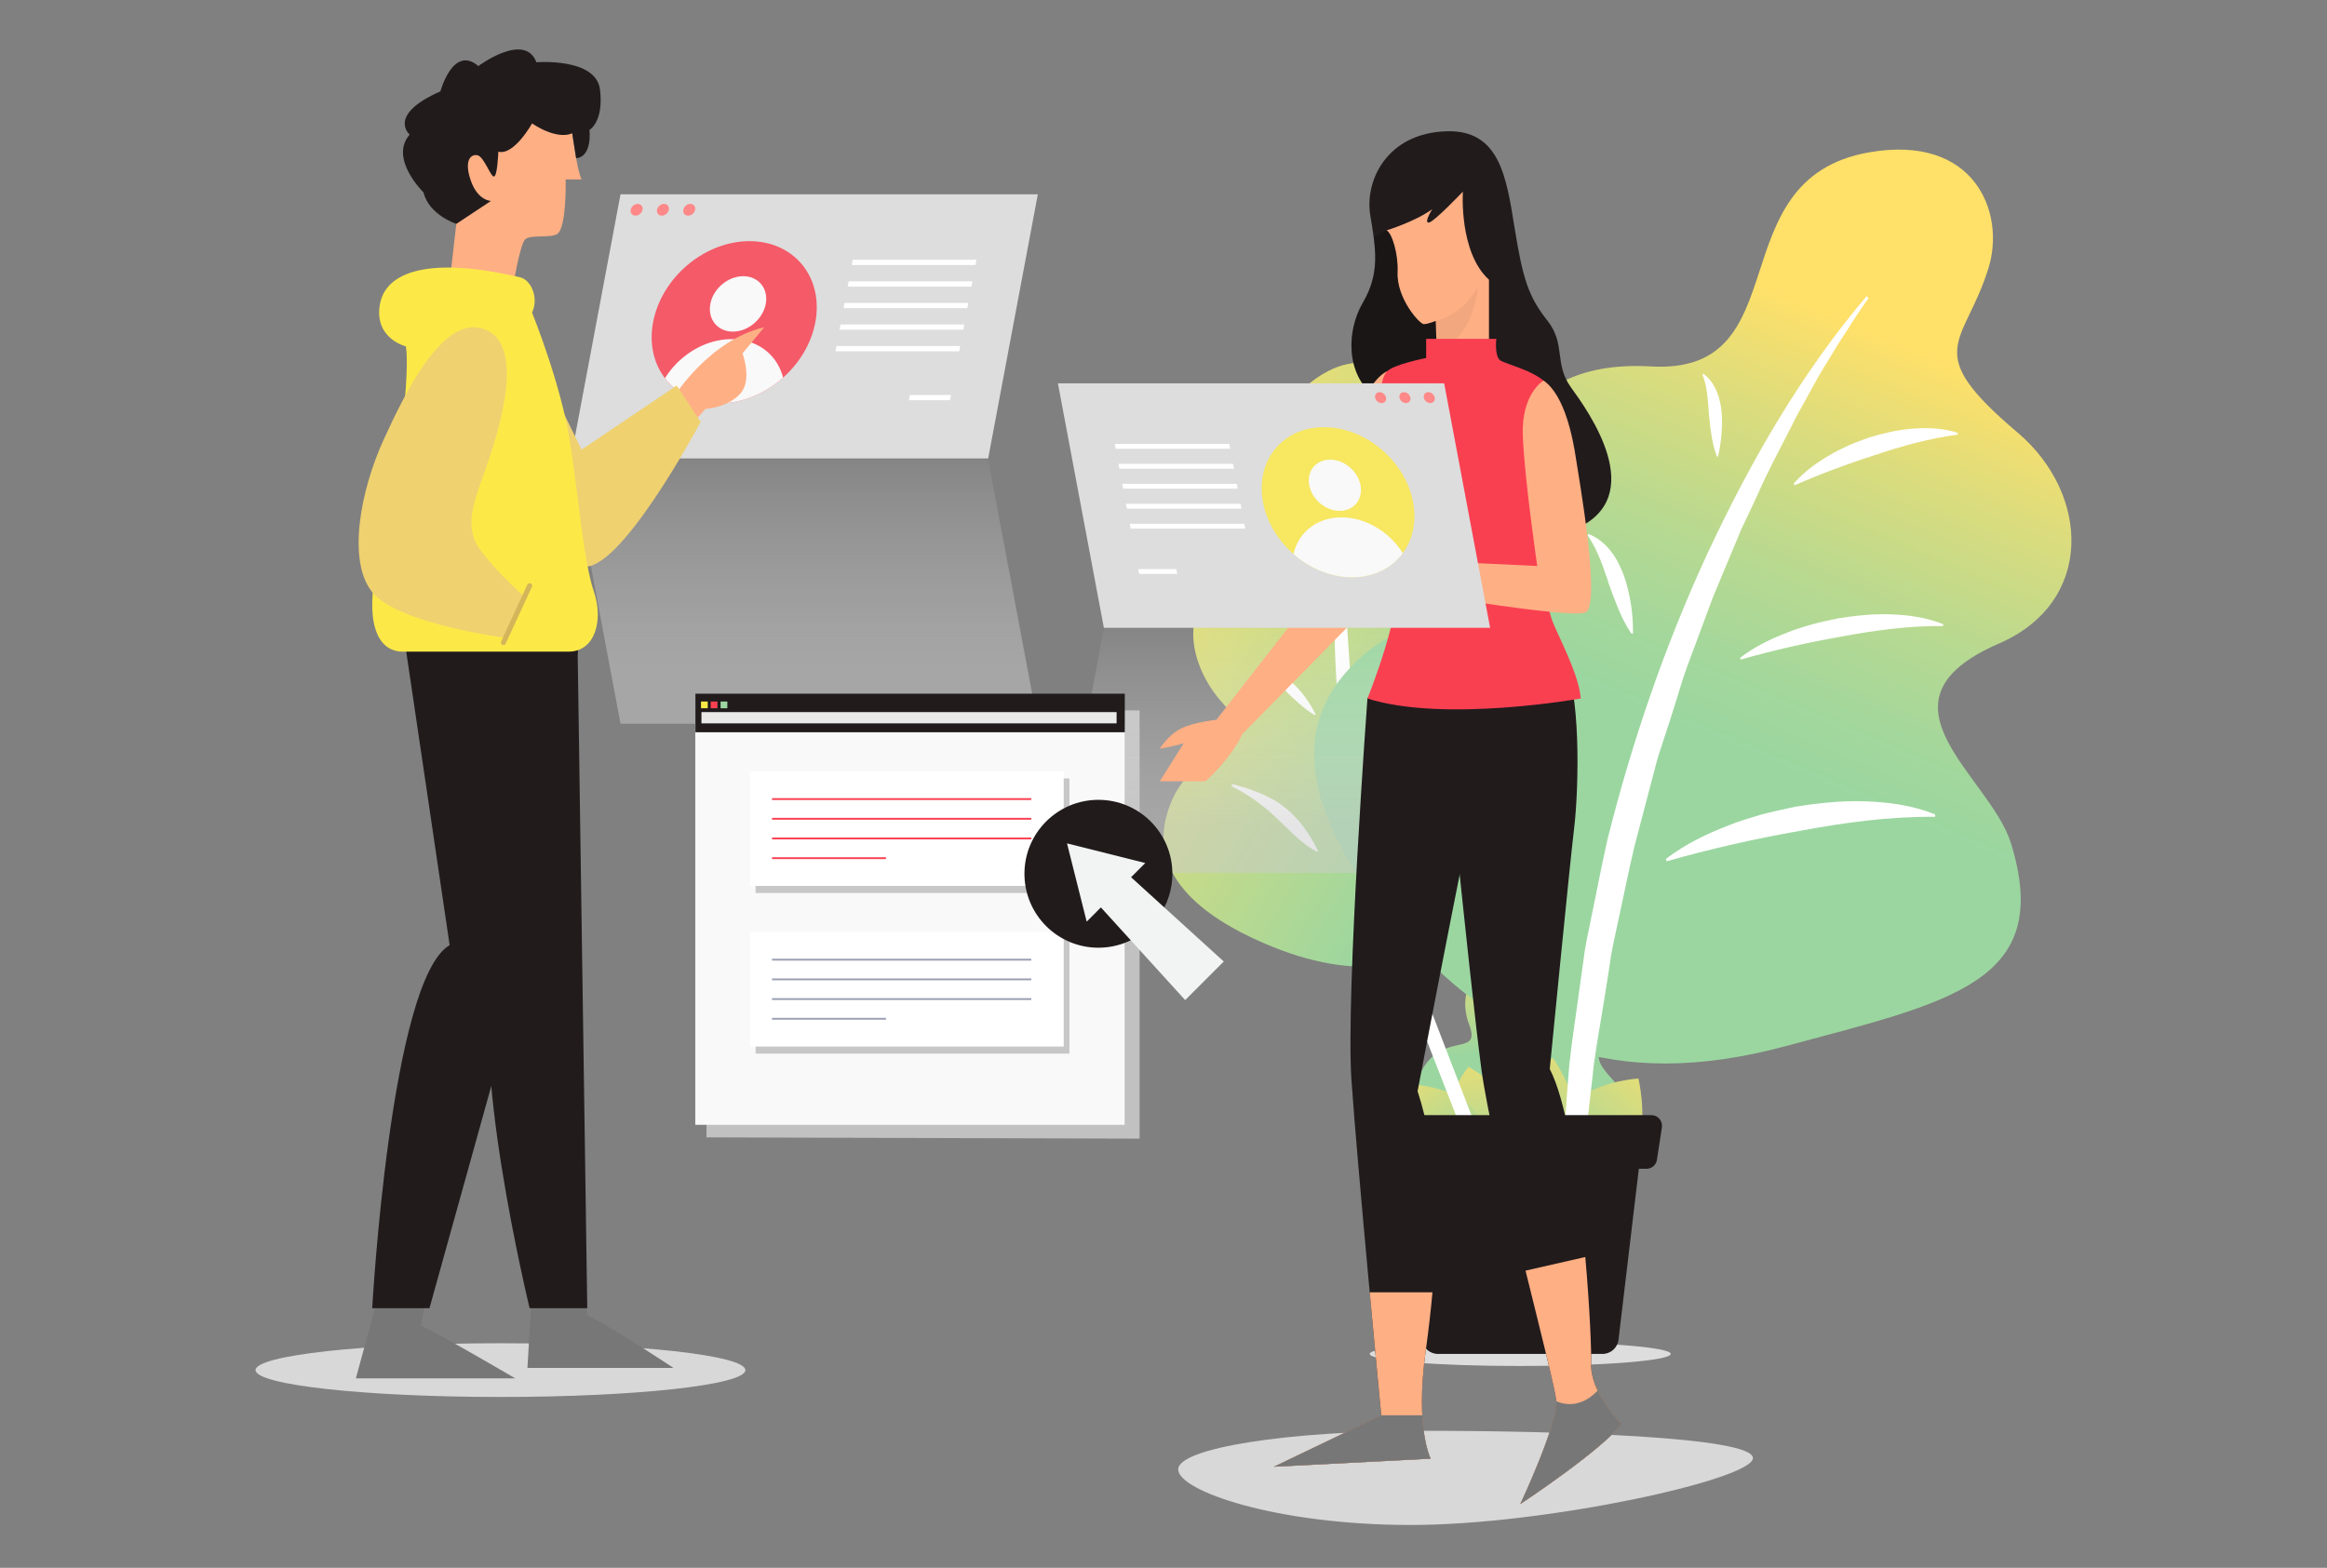 <?xml version="1.0" encoding="utf-8"?>
<!-- Generator: Adobe Illustrator 23.0.1, SVG Export Plug-In . SVG Version: 6.00 Build 0)  -->
<svg version="1.1" id="Layer_1" xmlns="http://www.w3.org/2000/svg" xmlns:xlink="http://www.w3.org/1999/xlink" x="0px" y="0px"
	 viewBox="0 0 230 155" style="enable-background:new 0 0 230 155;" xml:space="preserve">
<rect x="0" y="0" width="230" height="155" fill="#808080" stroke="none"/>
<style type="text/css">
	.st0{fill:#9BD6A0;}
	.st1{fill:#DDDDDD;}
	.st2{fill:url(#SVGID_1_);}
	.st3{fill:url(#SVGID_2_);}
	.st4{fill:url(#SVGID_3_);}
	.st5{fill:url(#SVGID_4_);}
	.st6{fill:url(#SVGID_5_);}
	.st7{fill:url(#SVGID_6_);}
	.st8{fill:#FFFFFF;}
	.st9{fill:url(#SVGID_7_);}
	.st10{fill:url(#SVGID_8_);}
	.st11{fill:url(#SVGID_9_);}
	.st12{fill:#211B1C;}
	.st13{opacity:0.7;fill:#DDDDDD;}
	.st14{fill:#D8D8D8;}
	.st15{fill:#FF8888;}
	.st16{opacity:0.83;}
	.st17{fill:#F94051;}
	.st18{clip-path:url(#SVGID_11_);}
	.st19{opacity:0.5;fill:url(#SVGID_12_);}
	.st20{fill:#777777;}
	.st21{fill:#FFAF84;}
	.st22{fill:#EFD170;}
	.st23{fill:#FCE948;}
	.st24{fill:#D3B659;}
	.st25{opacity:0.5;fill:url(#SVGID_13_);}
	.st26{opacity:0.2;}
	.st27{opacity:0.05;}
	.st28{clip-path:url(#SVGID_15_);}
	.st29{fill:none;stroke:#FFFFFF;stroke-width:0.73;stroke-miterlimit:10;}
	.st30{fill:#F9F9F9;}
	.st31{fill:none;stroke:#9A9FB3;stroke-width:0.183;stroke-miterlimit:10;}
	.st32{fill:#F2F4F4;}
	.st33{fill:#EAEAE8;}
</style>
<g>
	<g>
		<path class="st1" d="M135.382,133.856c0,0.658,6.659,1.193,14.875,1.193c8.216,0,14.877-0.535,14.877-1.193
			c0-0.658-6.661-1.191-14.877-1.191C142.041,132.665,135.382,133.198,135.382,133.856z"/>
		<g>
			
				<linearGradient id="SVGID_1_" gradientUnits="userSpaceOnUse" x1="-934.094" y1="103.738" x2="-932.764" y2="90.965" gradientTransform="matrix(-1 0 0 1 -783.272 0)">
				<stop  offset="0" style="stop-color:#9BD6A0"/>
				<stop  offset="1" style="stop-color:#FFE069"/>
			</linearGradient>
			<path class="st2" d="M154.464,88.8c2.987-0.834,4.103,1.345,3.769,2.983
				c-0.473,2.322-1.75,2.551,1.303,4.66c2.252,1.556,2.701,4.654,0.062,6.12
				c-3.687,2.052,0.123,3.839,0.911,5.713c1.625,3.876-1.255,4.724-5.926,6.485
				c-4.795,1.807-8.31,0.749-11.524-2.362c-2.373-2.3-3.751-4.852-2.217-7.08
				c2.202-3.197,5.587-0.878,4.344-4.094c-0.744-1.924-0.713-5.468,3.615-5.647
				C153.132,95.399,150.164,90.004,154.464,88.8z"/>
			
				<linearGradient id="SVGID_2_" gradientUnits="userSpaceOnUse" x1="1334.305" y1="134.245" x2="1346.117" y2="121.587" gradientTransform="matrix(1 -0.008 0.008 1 -1181.172 -7.422)">
				<stop  offset="0" style="stop-color:#9BD6A0"/>
				<stop  offset="1" style="stop-color:#FFE069"/>
			</linearGradient>
			<path class="st3" d="M153.275,115.842c-3.324-2.115,0.931-8.59,8.667-9.217
				c0,0,0.827,3.406,0.068,6.435C161.363,115.646,157.929,118.805,153.275,115.842z"/>
			
				<linearGradient id="SVGID_3_" gradientUnits="userSpaceOnUse" x1="1262.299" y1="560.737" x2="1274.111" y2="548.079" gradientTransform="matrix(0.928 -0.374 0.374 0.928 -1230.605 67.759)">
				<stop  offset="0" style="stop-color:#9BD6A0"/>
				<stop  offset="1" style="stop-color:#FFE069"/>
			</linearGradient>
			<path class="st4" d="M148.815,116.361c-3.866-0.751-2.277-8.335,4.691-11.751c0,0,2.017,2.868,2.421,5.964
				C156.269,113.216,154.231,117.414,148.815,116.361z"/>
			
				<linearGradient id="SVGID_4_" gradientUnits="userSpaceOnUse" x1="968.701" y1="1008.416" x2="979.394" y2="996.957" gradientTransform="matrix(0.662 -0.75 0.75 0.662 -1250.12 175.599)">
				<stop  offset="0" style="stop-color:#9BD6A0"/>
				<stop  offset="1" style="stop-color:#FFE069"/>
			</linearGradient>
			<path class="st5" d="M146.114,116.879c-3.434,0.96-5.226-5.82-0.975-11.412c0,0,2.796,1.502,4.379,3.844
				C150.867,111.309,150.922,115.532,146.114,116.879z"/>
			
				<linearGradient id="SVGID_5_" gradientUnits="userSpaceOnUse" x1="518.551" y1="1272.271" x2="528.157" y2="1261.978" gradientTransform="matrix(0.266 -0.964 0.964 0.266 -1219.39 276.683)">
				<stop  offset="0" style="stop-color:#9BD6A0"/>
				<stop  offset="1" style="stop-color:#FFE069"/>
			</linearGradient>
			<path class="st6" d="M144.619,116.013c-2.395,2.127-6.512-2.642-5.279-8.832c0,0,2.849,0.112,5.048,1.38
				C146.264,109.643,147.972,113.031,144.619,116.013z"/>
			<g>
				
					<linearGradient id="SVGID_6_" gradientUnits="userSpaceOnUse" x1="-930.234" y1="74.427" x2="-890.074" y2="51.001" gradientTransform="matrix(-1 0 0 1 -783.272 0)">
					<stop  offset="0" style="stop-color:#9BD6A0"/>
					<stop  offset="1" style="stop-color:#FFE069"/>
				</linearGradient>
				<path class="st7" d="M129.799,37.615c5.314-3.936,9.195-0.447,9.777,3.071
					c0.826,4.984-1.546,6.413,6.14,8.289c5.673,1.385,8.925,7.216,4.786,12.147
					c-5.785,6.891,3.166,7.549,6.162,10.686c6.186,6.481,1.096,10.364-6.868,17.426
					c-8.176,7.251-15.982,7.821-24.753,4.068c-6.477-2.772-11.166-6.811-9.805-12.414
					c1.955-8.046,10.459-6.001,5.536-11.461c-2.945-3.267-5.581-10.349,2.904-14.001
					C132.166,51.772,122.147,43.284,129.799,37.615z"/>
				<g>
					<path class="st8" d="M149.11,123.478l-0.889-2.162l-9.825-25.169
						c-0.541-1.462-1.008-2.95-1.515-4.425l-0.748-2.217c-0.233-0.742-0.412-1.502-0.621-2.254
						c-0.398-1.508-0.826-3.009-1.197-4.524c-1.352-6.091-2.18-12.299-2.371-18.534
						c-0.161-6.226,0.198-12.508,1.688-18.582l0.165,0.048c-0.126,0.766-0.223,1.539-0.293,2.314
						c-0.101,0.768-0.165,1.541-0.225,2.314c-0.075,0.769-0.112,1.543-0.138,2.316
						c-0.02,0.775-0.086,1.541-0.066,2.318c-0.015,1.545-0.07,3.082,0.013,4.623
						c0.029,0.769,0.038,1.537,0.053,2.305l0.154,2.303l0.158,2.298l0.249,2.29l0.244,2.287
						c0.081,0.762,0.238,1.517,0.352,2.276c0.13,0.755,0.233,1.515,0.348,2.272l0.17,1.138
						c0.064,0.377,0.152,0.751,0.229,1.127l0.94,4.504c0.35,1.492,0.759,2.972,1.134,4.46
						c0.2,0.742,0.368,1.492,0.59,2.226c0.238,0.729,0.482,1.459,0.704,2.193
						c0.465,1.464,0.89,2.943,1.387,4.399c0.559,1.433,9.136,23.72,9.662,25.169l0.795,2.175"/>
					
						<linearGradient id="SVGID_7_" gradientUnits="userSpaceOnUse" x1="1310.546" y1="975.722" x2="1314.746" y2="968.065" gradientTransform="matrix(0.895 -0.447 0.447 0.895 -1466.753 -217.659)">
						<stop  offset="0" style="stop-color:#36078B"/>
						<stop  offset="1" style="stop-color:#16B1FF"/>
					</linearGradient>
					<path class="st9" d="M136.619,69.04c0.5-1.022,1.169-1.887,1.9-2.686
						c0.354-0.412,0.759-0.768,1.147-1.143c0.403-0.359,0.83-0.691,1.25-1.03
						c0.879-0.63,1.794-1.22,2.791-1.677c0.993-0.456,2.054-0.819,3.186-0.912l0.048,0.103
						c-1.9,0.927-3.655,2.124-5.339,3.401c-1.7,1.257-3.342,2.6-4.903,4.027L136.619,69.04z"/>
					<path class="st8" d="M134.777,57.954c0.245-0.944,0.674-1.759,1.171-2.518
						c0.235-0.392,0.528-0.735,0.801-1.096c0.29-0.346,0.605-0.671,0.911-1.002
						c0.66-0.619,1.356-1.207,2.147-1.68c0.786-0.475,1.647-0.87,2.609-1.021l0.062,0.097
						c-1.462,0.982-2.772,2.171-4.016,3.417c-1.261,1.228-2.466,2.521-3.595,3.874L134.777,57.954z"/>
					<path class="st8" d="M129.951,70.698c-0.594-0.343-1.055-0.707-1.48-1.081
						c-0.423-0.372-0.819-0.735-1.184-1.096c-0.169-0.202-0.365-0.355-0.541-0.535l-0.268-0.262
						c-0.093-0.077-0.183-0.156-0.273-0.249c-0.377-0.324-0.755-0.643-1.356-0.982l-0.009-0.105
						c0.597-0.059,1.202,0.079,1.737,0.343c0.542,0.255,1.01,0.636,1.44,1.041
						c0.834,0.841,1.516,1.819,2.029,2.881L129.951,70.698z"/>
					
						<linearGradient id="SVGID_8_" gradientUnits="userSpaceOnUse" x1="1307.333" y1="989.036" x2="1312.902" y2="978.882" gradientTransform="matrix(0.895 -0.447 0.447 0.895 -1466.753 -217.659)">
						<stop  offset="0" style="stop-color:#36078B"/>
						<stop  offset="1" style="stop-color:#16B1FF"/>
					</linearGradient>
					<path class="st10" d="M138.066,82.18c0.663-1.356,1.552-2.503,2.52-3.562
						c0.469-0.548,1.006-1.019,1.521-1.515c0.535-0.476,1.1-0.916,1.656-1.365
						c1.165-0.836,2.377-1.618,3.7-2.223c1.318-0.605,2.721-1.087,4.224-1.211l0.064,0.137
						c-2.519,1.23-4.848,2.816-7.08,4.508c-2.252,1.667-4.429,3.449-6.499,5.341L138.066,82.18z"/>
					<path class="st8" d="M130.167,84.214c-1.347-0.7-2.488-1.876-3.56-2.93
						c-1.09-1.068-2.248-2.032-3.558-2.824c-0.343-0.207-0.691-0.403-1.048-0.586
						c-0.189-0.097-0.458-0.324-0.126-0.315c0.189,0.006,0.403,0.095,0.583,0.145
						c0.341,0.093,0.691,0.181,1.022,0.306c0.715,0.266,1.424,0.548,2.1,0.898
						c2.142,1.109,3.678,3.104,4.713,5.246L130.167,84.214z"/>
					<path class="st8" d="M129.79,58.574c-0.385-0.357-0.665-0.717-0.918-1.074
						c-0.258-0.354-0.469-0.713-0.689-1.048c-0.198-0.354-0.407-0.68-0.612-1
						c-0.22-0.319-0.429-0.632-0.819-0.986l0.013-0.079c0.458,0.07,0.876,0.301,1.22,0.599
						c0.35,0.299,0.63,0.665,0.872,1.052c0.464,0.786,0.782,1.642,1.01,2.518L129.79,58.574z"/>
				</g>
			</g>
			<g>
				
					<linearGradient id="SVGID_9_" gradientUnits="userSpaceOnUse" x1="-968.692" y1="32.808" x2="-951.792" y2="72.8" gradientTransform="matrix(-1 0 0 1 -783.272 0)">
					<stop  offset="0" style="stop-color:#FFE069"/>
					<stop  offset="0.269" style="stop-color:#DBDC7D"/>
					<stop  offset="0.579" style="stop-color:#B8D990"/>
					<stop  offset="0.834" style="stop-color:#A3D79C"/>
					<stop  offset="1" style="stop-color:#9BD6A0"/>
				</linearGradient>
				<path class="st11" d="M184.722,15.064c10.445-1.84,13.512,5.948,11.828,11.412
					c-2.388,7.744-6.813,8.092,2.869,16.291c7.144,6.052,7.632,16.746-1.838,20.854
					c-13.237,5.744-0.867,13.101,1.182,19.747c4.233,13.73-5.854,15.652-22.338,20.077
					c-16.924,4.542-28.532-0.231-38.424-11.901c-7.304-8.617-11.141-17.77-5.171-24.834
					c8.568-10.142,19.304-1.114,16.154-12.475c-1.886-6.798-0.592-18.848,14.199-18.007
					C177.975,37.071,169.684,17.716,184.722,15.064z"/>
				<g>
					<path class="st8" d="M154.292,129.11c0,0-0.015-9.314,0.183-14.391c0.141-3.617,0.643-9.526,0.643-9.526
						c0.273-2.485,0.669-4.955,0.997-7.434l0.517-3.716c0.196-1.233,0.484-2.452,0.722-3.679
						c0.511-2.448,0.971-4.907,1.525-7.346c2.426-9.708,5.686-19.207,9.88-28.288
						c4.231-9.048,9.246-17.801,15.736-25.449l0.202,0.187c-0.729,1.01-1.424,2.047-2.078,3.109
						c-0.696,1.028-1.341,2.092-1.983,3.157c-0.66,1.05-1.266,2.135-1.856,3.227
						c-0.585,1.096-1.23,2.15-1.755,3.276c-1.127,2.206-2.307,4.372-3.294,6.642
						c-0.508,1.125-1.046,2.234-1.576,3.346l-1.427,3.414l-1.422,3.408l-1.285,3.465l-1.288,3.458
						c-0.432,1.151-0.746,2.344-1.125,3.514c-0.355,1.178-0.751,2.342-1.129,3.511l-0.574,1.754
						c-0.178,0.588-0.317,1.187-0.478,1.781l-1.876,7.135c-0.568,2.391-1.043,4.806-1.57,7.21
						c-0.245,1.206-0.541,2.402-0.746,3.615c-0.181,1.218-0.356,2.437-0.564,3.652
						c-0.381,2.433-0.832,4.859-1.162,7.304c-0.227,2.455-0.795,6.201-0.876,9.413
						c-0.082,3.212-0.326,14.34-0.326,14.34"/>
					<path class="st8" d="M171.99,65.035c1.449-1.11,3.031-1.871,4.65-2.492
						c0.803-0.341,1.638-0.561,2.466-0.819c0.834-0.227,1.684-0.398,2.529-0.583
						c1.713-0.273,3.447-0.467,5.204-0.405c1.753,0.057,3.534,0.295,5.226,0.973l-0.004,0.183
						c-3.392-0.033-6.769,0.427-10.098,1.05c-3.34,0.588-6.657,1.338-9.92,2.267L171.99,65.035z"/>
					<path class="st8" d="M177.292,47.81c1.026-1.178,2.228-2.039,3.483-2.774
						c0.619-0.394,1.283-0.674,1.935-0.997c0.661-0.29,1.345-0.529,2.025-0.784
						c1.389-0.416,2.809-0.764,4.282-0.874c1.47-0.115,2.987-0.068,4.475,0.407l0.02,0.181
						c-2.8,0.363-5.534,1.13-8.209,2.026c-2.69,0.86-5.345,1.849-7.934,2.981L177.292,47.81z"/>
					<path class="st8" d="M161.236,62.634c-0.606-0.914-1.008-1.77-1.35-2.611
						c-0.339-0.837-0.647-1.642-0.912-2.42c-0.099-0.409-0.268-0.771-0.392-1.154l-0.194-0.568
						c-0.083-0.178-0.154-0.355-0.216-0.553c-0.308-0.737-0.621-1.464-1.241-2.382l0.064-0.156
						c0.898,0.346,1.666,0.975,2.245,1.737c0.597,0.755,0.993,1.634,1.319,2.525
						c0.594,1.805,0.87,3.696,0.847,5.585L161.236,62.634z"/>
					<path class="st8" d="M164.652,84.921c1.922-1.471,4.018-2.479,6.166-3.304
						c1.067-0.451,2.171-0.742,3.269-1.087c1.107-0.299,2.232-0.524,3.355-0.771
						c2.268-0.361,4.568-0.618,6.897-0.537c2.323,0.077,4.684,0.392,6.928,1.29l-0.007,0.242
						c-4.495-0.042-8.971,0.566-13.385,1.394c-4.427,0.777-8.825,1.772-13.151,3.005L164.652,84.921z"/>
					<path class="st8" d="M151.862,82.18c-1.433-1.97-2.225-4.476-3.009-6.754
						c-0.797-2.316-1.77-4.528-3.08-6.602c-0.344-0.542-0.705-1.074-1.083-1.592
						c-0.202-0.275-0.425-0.793,0.044-0.542c0.266,0.143,0.508,0.427,0.731,0.627
						c0.421,0.377,0.861,0.755,1.25,1.169c0.832,0.894,1.649,1.805,2.367,2.794
						c2.28,3.124,3.051,7.087,3.001,10.901H151.862z"/>
					<path class="st8" d="M169.693,45.126c-0.295-0.79-0.443-1.504-0.548-2.199
						c-0.117-0.694-0.165-1.36-0.238-1.999c-0.031-0.647-0.095-1.264-0.161-1.873
						c-0.086-0.614-0.159-1.215-0.467-2.001l0.073-0.104c0.608,0.427,1.041,1.059,1.321,1.735
						c0.289,0.678,0.429,1.407,0.5,2.133c0.101,1.46-0.055,2.915-0.357,4.335L169.693,45.126z"/>
				</g>
			</g>
			<g>
				<path class="st12" d="M158.389,133.856h-16.262c-0.808,0-1.488-0.603-1.583-1.405l-2.243-18.849
					c-0.112-0.949,0.629-1.783,1.585-1.783h20.744c0.955,0,1.697,0.834,1.583,1.783l-2.241,18.849
					C159.877,133.253,159.197,133.856,158.389,133.856z"/>
				<path class="st12" d="M162.732,115.554h-24.948c-0.52,0-0.962-0.379-1.041-0.892l-0.491-3.205
					c-0.097-0.636,0.396-1.211,1.041-1.211h25.928c0.645,0,1.138,0.575,1.041,1.211l-0.489,3.205
					C163.694,115.175,163.252,115.554,162.732,115.554z"/>
			</g>
		</g>
	</g>
	<polygon class="st13" points="112.638,112.571 69.828,112.446 69.828,70.111 112.638,70.236 	"/>
	<ellipse class="st14" cx="49.466" cy="135.455" rx="24.207" ry="2.656"/>
	<g>
		<polygon class="st1" points="97.671,45.323 56.424,45.323 61.332,19.209 102.579,19.209 		"/>
		<g>
			<polygon class="st8" points="96.413,26.201 84.18,26.201 84.278,25.682 96.51,25.682 			"/>
			<polygon class="st8" points="96.012,28.333 83.779,28.333 83.877,27.814 96.11,27.814 			"/>
			<polygon class="st8" points="95.611,30.466 83.379,30.466 83.476,29.946 95.709,29.946 			"/>
			<polygon class="st8" points="95.211,32.598 82.978,32.598 83.076,32.078 95.308,32.078 			"/>
			<polygon class="st8" points="94.81,34.73 82.577,34.73 82.675,34.211 94.907,34.211 			"/>
			<polygon class="st8" points="93.901,39.568 89.838,39.568 89.936,39.048 93.998,39.048 			"/>
		</g>
		<path class="st15" d="M63.504,20.739c-0.06,0.322-0.37,0.582-0.692,0.582s-0.533-0.261-0.473-0.582
			c0.06-0.322,0.37-0.582,0.692-0.582C63.353,20.156,63.564,20.417,63.504,20.739z"/>
		<path class="st15" d="M66.105,20.739c-0.06,0.322-0.37,0.582-0.692,0.582s-0.533-0.261-0.473-0.582
			c0.06-0.322,0.37-0.582,0.692-0.582C65.953,20.156,66.165,20.417,66.105,20.739z"/>
		<path class="st15" d="M68.705,20.739c-0.06,0.322-0.37,0.582-0.692,0.582s-0.533-0.261-0.473-0.582
			c0.06-0.322,0.37-0.582,0.692-0.582S68.766,20.417,68.705,20.739z"/>
		<g class="st16">
			
				<ellipse transform="matrix(0.739 -0.673 0.673 0.739 -2.529 57.182)" class="st17" cx="72.608" cy="31.859" rx="8.812" ry="7.304"/>
			<g>
				<defs>
					
						<ellipse id="SVGID_10_" transform="matrix(0.739 -0.673 0.673 0.739 -2.529 57.182)" cx="72.608" cy="31.859" rx="8.812" ry="7.304"/>
				</defs>
				<clipPath id="SVGID_11_">
					<use xlink:href="#SVGID_10_"  style="overflow:visible;"/>
				</clipPath>
				<g class="st18">
					<path class="st8" d="M75.687,30.046c-0.284,1.512-1.741,2.739-3.253,2.739
						c-1.513,0-2.508-1.226-2.224-2.739c0.284-1.513,1.741-2.739,3.253-2.739
						S75.972,28.533,75.687,30.046z"/>
					<path class="st8" d="M77.452,39.881c-0.659,3.508-4.037,6.351-7.545,6.351
						c-3.508,0-5.817-2.843-5.158-6.351c0.659-3.508,4.037-6.351,7.545-6.351
						S78.111,36.374,77.452,39.881z"/>
				</g>
			</g>
		</g>
	</g>
	<linearGradient id="SVGID_12_" gradientUnits="userSpaceOnUse" x1="79.502" y1="66.17" x2="79.502" y2="43.134">
		<stop  offset="0.001" style="stop-color:#CCCCCC"/>
		<stop  offset="1" style="stop-color:#F2F2F2;stop-opacity:0"/>
	</linearGradient>
	<polygon class="st19" points="97.671,45.439 56.424,45.439 61.332,71.554 102.579,71.554 	"/>
	<g>
		<path class="st20" d="M52.615,127.176l-0.484,8.063h14.433c0,0-5.886-3.924-8.52-5.214l-0.296-2.849
			H52.615z"/>
		<path class="st12" d="M57.076,63.055l0.968,66.28h-5.698c0,0-6.293-25.964-3.2-33.543L43.657,63.055
			H57.076z"/>
		<path class="st20" d="M37.376,128.207l-2.204,8.063H50.922c0,0-6.666-3.924-9.3-5.214l0.484-2.849H37.376z
			"/>
		<path class="st12" d="M57.48,62.249l-5.612,33.221l-9.42,33.866h-5.659c0,0,1.814-32.508,7.654-35.894
			l-4.612-31.192H57.48z"/>
		<path class="st21" d="M66.565,39.296c0,0,3.494-5.663,8.977-6.944l-2.15,2.589
			c0,0,1.021,2.688-0.269,4.032c-1.29,1.344-3.387,1.451-3.387,1.451l-1.451,1.613L66.565,39.296z"/>
		<path class="st22" d="M52.696,34.673l4.784,9.783l9.407-6.343l2.365,3.602c0,0-8.171,15.374-11.772,14.245
			c-3.602-1.129-6.719-9.246-6.719-9.246L52.696,34.673z"/>
		<path class="st21" d="M56.351,11.531c0,0,0.561,5.001,1.129,6.209h-1.572c0,0,0.121,4.798-0.847,5.402
			c-0.692,0.433-2.717,0-3.193,0.564c-0.476,0.564-1.161,4.556-1.161,4.556l-6.249-0.524l0.645-5.604
			c0,0-3.508-4.193-2.459-9.353C43.692,7.62,55.424,6.733,56.351,11.531z"/>
		<path class="st12" d="M56.558,13.171c0,0-1.309,0.779-3.97-0.968c0,0-1.774,3.198-3.333,2.795
			c0,0-0.081,2.285-0.403,2.446c-0.323,0.161-0.995-1.962-1.666-2.096
			c-0.672-0.134-1.344,0.538-0.645,2.526c0.699,1.989,1.989,1.989,1.989,1.989l-3.427,2.271
			c0,0-2.701-0.874-3.239-3.104c0,0-3.44-3.36-1.371-5.725c0,0-2.285-1.935,3.037-4.274
			c0,0,1.25-4.636,3.749-2.5c0,0,4.588-3.427,5.738-0.376c0,0,5.913-0.484,6.289,2.715
			c0.376,3.198-1.048,3.978-1.048,3.978s0.324,2.634-1.315,2.795L56.558,13.171z"/>
		<path class="st23" d="M40.117,34.243c0,0-3.118-0.753-2.58-4.085c0.537-3.333,4.911-4.838,13.869-2.742
			c1.058,0.248,1.881,1.989,1.183,3.494c0,0,2.876,7.069,3.763,12.874
			c0.887,5.806,1.371,11.853,2.338,14.675c0.968,2.822,0.161,5.967-2.5,5.967
			c-2.661,0-13.124,0-16.359,0s-3.655-4.515-2.356-9.192C38.773,50.557,40.655,37.602,40.117,34.243z"/>
		<path class="st22" d="M47.401,32.415c5.114,1.088,1.555,11.208,0.535,14.111
			c-1.019,2.903-2.148,5.483-0.535,7.741c1.613,2.258,4.467,4.757,4.467,4.757l-1.904,4.032
			c0,0-10.644-1.371-13.175-4.515c-2.531-3.145-1.097-10.179,1.097-14.998S43.611,31.609,47.401,32.415z
			"/>
		<path class="st24" d="M49.651,63.753v-0c-0.126-0.058-0.181-0.207-0.123-0.333l2.596-5.618
			c0.058-0.126,0.207-0.181,0.333-0.123l0,0c0.126,0.058,0.181,0.207,0.123,0.333l-2.596,5.618
			C49.926,63.756,49.777,63.811,49.651,63.753z"/>
	</g>
	<g>
		<path class="st14" d="M173.261,144.15c0,2.108-20.44,6.616-33.809,6.616
			c-13.369,0-23-3.385-23-5.494c0-2.108,10.838-3.817,24.207-3.817
			C154.029,141.455,173.261,142.042,173.261,144.15z"/>
		
			<linearGradient id="SVGID_13_" gradientUnits="userSpaceOnUse" x1="200.709" y1="81.314" x2="200.709" y2="59.992" gradientTransform="matrix(-1 0 0 1 326.632 0)">
			<stop  offset="0.001" style="stop-color:#CCCCCC"/>
			<stop  offset="1" style="stop-color:#F2F2F2;stop-opacity:0"/>
		</linearGradient>
		<polygon class="st25" points="109.106,62.125 147.283,62.125 142.741,86.297 104.563,86.297 		"/>
		<g>
			<path class="st12" d="M137.051,66.364l-1.895,2.694c0,0-2.152,29.31-1.58,37.696
				c0.572,8.386,2.947,33.167,2.947,33.167l-10.6,5.086l15.482-0.799c0,0-1.561-2.936-0.484-10.684
				c1.693-12.176,1.129-19.674-0.806-25.641c0,0,6.289-33.222,8.225-40.48L137.051,66.364z"/>
			<path class="st21" d="M141.584,127.761h-6.202c0.616,6.679,1.142,12.161,1.142,12.161l-10.6,5.086
				l15.482-0.799c0,0-1.561-2.936-0.484-10.684C141.206,131.472,141.422,129.563,141.584,127.761z"/>
			<path class="st12" d="M142.117,65.309c0,0,3.186,32.052,4.301,40.377
				c1.115,8.325,7.243,30.58,7.404,32.838c0.161,2.258-3.548,10.168-3.548,10.168
				s8.063-5.33,9.998-7.91c0,0-3.112-3.064-3.007-5.967s-1.024-23.262-4.088-29.129
				c0,0,1.935-19.831,2.419-23.895c0.484-4.064,0.645-13.902-1.129-16.482H142.117z"/>
			<path class="st12" d="M143.017,12.978c5.239-0.142,5.886,4.596,6.693,9.595
				c0.806,4.999,1.371,6.773,3.225,9.111c1.855,2.338,0.645,4.274,2.338,6.612
				s7.821,10.805,0.403,14.03s-12.014,0.323-14.191-4.032c-2.177-4.354-3.064-7.096-5.725-9.192
				c-2.661-2.096-2.742-6.289-1.048-9.192c1.693-2.903,1.29-5.241,0.726-8.628
				C134.873,17.897,137.051,13.14,143.017,12.978z"/>
			<path class="st26" d="M146.418,39.486c0.198-4.93-1.688-6.086-3.392-10.103
				c-1.704-4.017-5.975-6.608-5.975-6.608c-0.455,0.152-0.878,0.4-1.271,0.718
				c0.296,2.293,0.232,4.19-1.067,6.418c-1.693,2.903-1.613,7.096,1.048,9.192
				c1.612,1.27,2.573,2.78,3.564,4.739C143.13,44.161,146.268,43.226,146.418,39.486z"/>
			<path class="st21" d="M137.098,36.706c0,0-1.875,0.758-2.951,4.735
				c-1.075,3.978-4.247,17.309-4.247,17.309l-9.676,12.417c0,0-2.204,0.215-3.494,0.86
				c-1.29,0.645-2.096,1.989-2.096,1.989s1.129-0.161,2.365-0.538l-2.365,3.763h4.515
				c0,0,2.419-2.096,3.655-4.677l12.041-12.256c0,0,2.365-12.149,3.333-14.89
				C139.147,42.678,137.098,36.706,137.098,36.706z"/>
			<path class="st21" d="M137.051,22.775c0,0,2.782-0.847,4.515-2.096c0,0-0.847,1.33-0.363,1.33
				s3.387-3.064,3.387-3.064s-0.403,6.007,2.58,8.708v7.176h-5.161l-0.102-3.102
				c0,0-0.776,0.319-1.179,0.319c-0.403,0-2.71-2.538-2.589-5.159
				C138.221,25.115,137.575,23.017,137.051,22.775z"/>
			<path class="st27" d="M141.907,31.728l0.094,2.845c3.733-0.937,4.068-6.224,4.068-6.224
				C144.517,31.225,141.907,31.728,141.907,31.728z"/>
			<path class="st17" d="M140.961,35.394v-1.895h6.934c0,0-0.202,1.734,0.403,2.137
				c0.605,0.403,4.072,1.169,4.919,2.741c0.847,1.572,1.763,8.675,0.64,14.638
				c-1.124,5.963-1.043,7.052-0.116,9.108c0.927,2.056,2.338,4.878,2.5,6.934
				c0,0-13.506,2.419-21.085,0c0,0,3.508-8.587,3.077-12.888s-3.172-5.752-3.602-8.278
				c-0.43-2.526,1.666-6.182,1.666-6.182s-0.108-4.139,0.8-5.004
				C137.842,35.998,140.961,35.394,140.961,35.394z"/>
			<path class="st21" d="M152.568,37.63c0,0-2.213,1.232-2.052,5.465
				c0.161,4.233,1.425,12.861,1.425,12.861l-14.487-0.685c0,0-3.749-2.459-5.281-2.822
				c-1.532-0.363-5.08-0.202-5.201,0.605c-0.121,0.806,3.709,2.056,3.709,2.056l1.693,1.734
				c0,0-2.822-0.887-2.943-0.444c-0.121,0.444,3.185,2.822,7.62,1.693c0,0,18.511,3.247,19.715,2.419
				c1.465-1.008-0.726-13.385-1.008-15.24C155.475,43.417,154.682,39.077,152.568,37.63z"/>
			<path class="st21" d="M153.822,138.524c0.161,2.258-3.548,10.168-3.548,10.168s8.063-5.33,9.998-7.91
				c0,0-3.112-3.064-3.007-5.967c0.044-1.22-0.131-5.526-0.575-10.541l-5.907,1.348
				C152.354,131.991,153.746,137.463,153.822,138.524z"/>
			<path class="st20" d="M140.581,139.922h-4.058l-10.6,5.086l15.482-0.799
				C141.405,144.209,140.743,142.946,140.581,139.922z"/>
			<path class="st20" d="M160.273,140.781c0,0-1.472-1.45-2.357-3.3c-2.045,2.169-4.093,1.042-4.093,1.042
				c0.161,2.258-3.548,10.168-3.548,10.168S158.338,143.362,160.273,140.781z"/>
		</g>
		<g>
			<polygon class="st1" points="109.106,62.067 147.283,62.067 142.741,37.895 104.563,37.895 			"/>
			<g>
				<polygon class="st8" points="110.271,44.368 121.593,44.368 121.503,43.887 110.18,43.887 				"/>
				<polygon class="st8" points="110.642,46.341 121.964,46.341 121.873,45.86 110.551,45.86 				"/>
				<polygon class="st8" points="111.013,48.315 122.335,48.315 122.244,47.834 110.922,47.834 				"/>
				<polygon class="st8" points="111.384,50.288 122.706,50.288 122.615,49.807 111.293,49.807 				"/>
				<polygon class="st8" points="111.754,52.262 123.077,52.262 122.986,51.781 111.664,51.781 				"/>
				<polygon class="st8" points="112.596,56.739 116.356,56.739 116.266,56.259 112.506,56.259 				"/>
			</g>
			<path class="st15" d="M140.73,39.311c0.056,0.298,0.343,0.539,0.64,0.539
				c0.298,0,0.494-0.241,0.438-0.539c-0.056-0.298-0.343-0.539-0.64-0.539
				C140.87,38.772,140.674,39.014,140.73,39.311z"/>
			<path class="st15" d="M138.323,39.311c0.056,0.298,0.343,0.539,0.64,0.539
				c0.298,0,0.494-0.241,0.438-0.539c-0.056-0.298-0.343-0.539-0.64-0.539
				C138.463,38.772,138.267,39.014,138.323,39.311z"/>
			<path class="st15" d="M135.916,39.311c0.056,0.298,0.343,0.539,0.64,0.539s0.494-0.241,0.438-0.539
				c-0.056-0.298-0.343-0.539-0.64-0.539C136.056,38.772,135.86,39.014,135.916,39.311z"/>
			<g class="st16">
				
					<ellipse transform="matrix(0.673 -0.739 0.739 0.673 6.555 114.041)" class="st23" cx="132.304" cy="49.604" rx="6.76" ry="8.156"/>
				<g>
					<defs>
						
							<ellipse id="SVGID_14_" transform="matrix(0.673 -0.739 0.739 0.673 6.555 114.041)" cx="132.304" cy="49.604" rx="6.76" ry="8.156"/>
					</defs>
					<clipPath id="SVGID_15_">
						<use xlink:href="#SVGID_14_"  style="overflow:visible;"/>
					</clipPath>
					<g class="st28">
						
							<ellipse transform="matrix(0.673 -0.739 0.739 0.673 7.693 113.259)" class="st8" cx="131.988" cy="47.926" rx="2.308" ry="2.784"/>
						<path class="st8" d="M127.821,57.029c0.61,3.247,3.737,5.878,6.983,5.878
							c3.247,0,5.384-2.632,4.774-5.878c-0.61-3.247-3.737-5.878-6.983-5.878
							C129.348,51.151,127.211,53.783,127.821,57.029z"/>
					</g>
				</g>
			</g>
		</g>
	</g>
	<rect x="68.721" y="71.492" class="st30" width="42.435" height="39.711"/>
	<g>
		<rect x="74.686" y="76.956" class="st26" width="31.018" height="11.331"/>
		<rect x="74.118" y="76.256" class="st8" width="31.018" height="11.331"/>
		<g>
			<rect x="76.31" y="78.909" class="st17" width="25.621" height="0.182"/>
			<rect x="76.31" y="80.856" class="st17" width="25.621" height="0.182"/>
			<rect x="76.31" y="82.804" class="st17" width="25.621" height="0.182"/>
			<rect x="76.31" y="84.752" class="st17" width="11.259" height="0.182"/>
		</g>
	</g>
	<g>
		<rect x="74.686" y="92.834" class="st26" width="31.018" height="11.331"/>
		<rect x="74.118" y="92.134" class="st8" width="31.018" height="11.331"/>
		<g>
			<line class="st31" x1="76.31" y1="94.878" x2="101.932" y2="94.878"/>
			<line class="st31" x1="76.31" y1="96.826" x2="101.932" y2="96.826"/>
			<line class="st31" x1="76.31" y1="98.773" x2="101.932" y2="98.773"/>
			<line class="st31" x1="76.31" y1="100.721" x2="87.569" y2="100.721"/>
		</g>
	</g>
	<g>
		<circle class="st12" cx="108.566" cy="86.385" r="7.31"/>
		<polygon class="st32" points="113.2,85.323 105.463,83.38 107.407,91.117 108.812,89.712 117.143,98.873 
			120.956,95.059 111.795,86.728 		"/>
	</g>
	<rect x="68.735" y="68.582" class="st12" width="42.439" height="3.811"/>
	<rect x="69.33" y="70.402" class="st33" width="41.034" height="1.113"/>
	<rect x="69.286" y="69.355" class="st23" width="0.668" height="0.668"/>
	<rect x="70.243" y="69.355" class="st17" width="0.668" height="0.668"/>
	<rect x="71.222" y="69.355" class="st0" width="0.668" height="0.668"/>
</g>
</svg>
